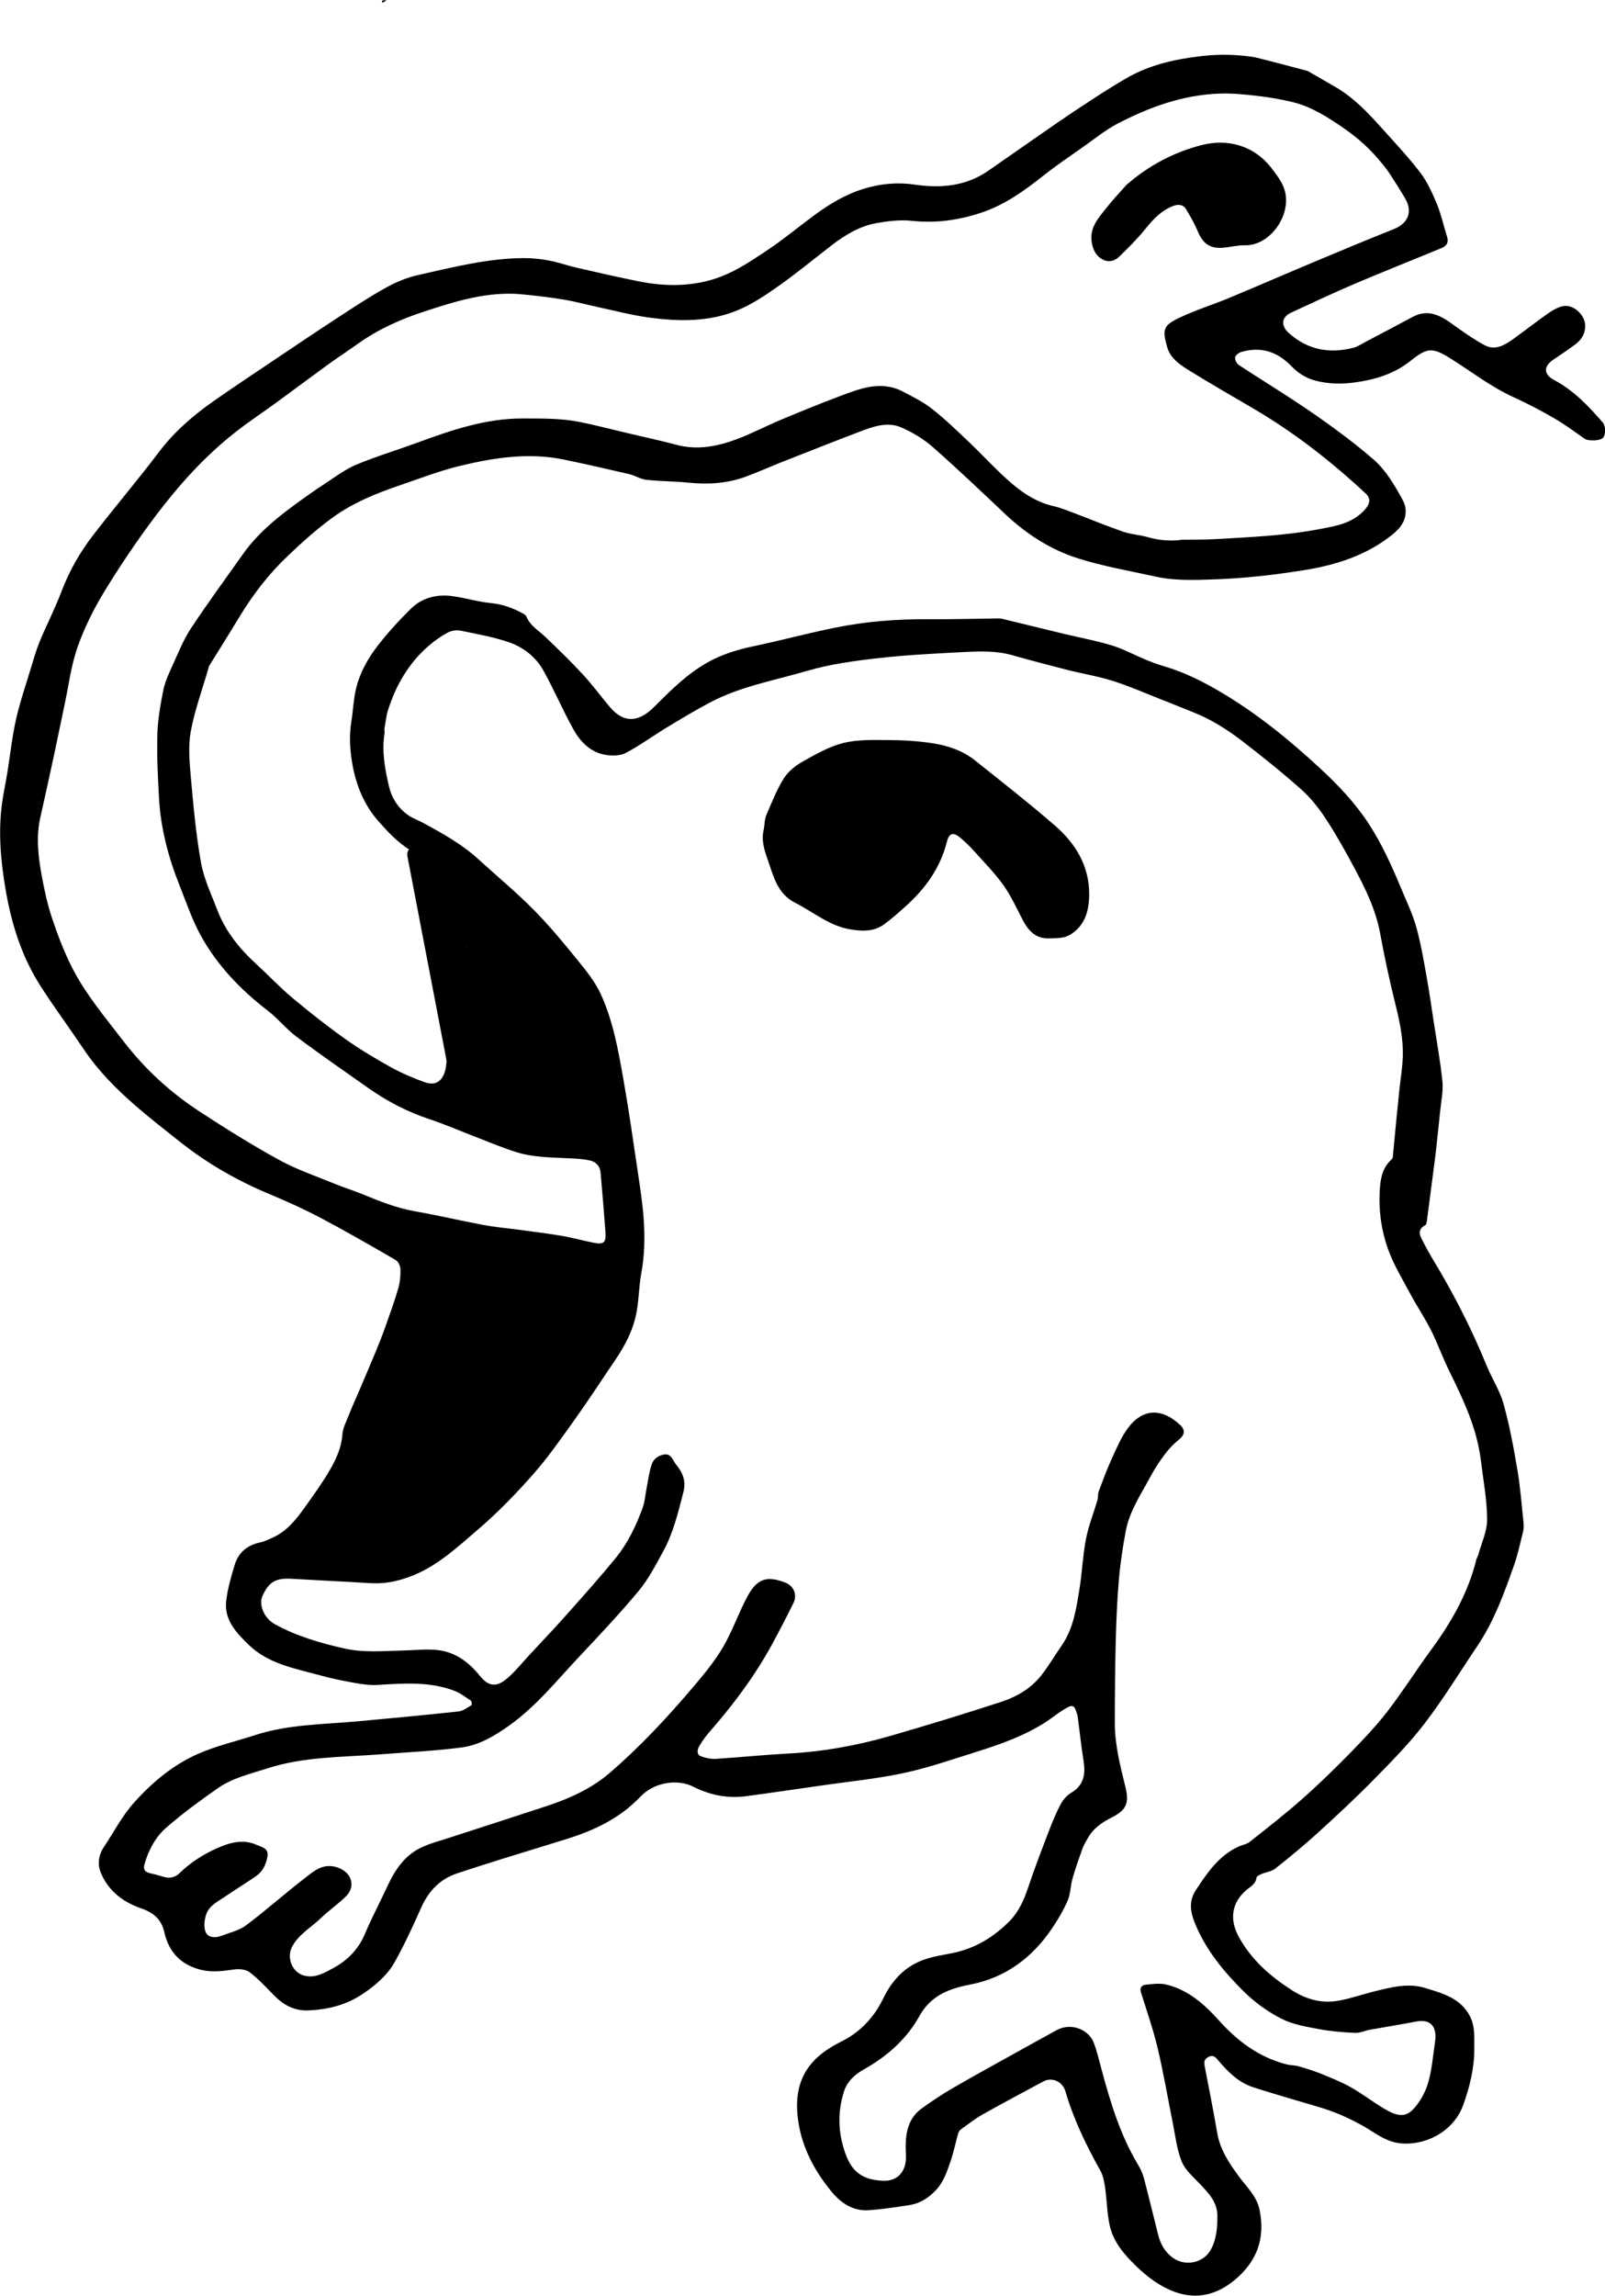 <?xml version="1.0" encoding="UTF-8"?>
<svg id="Layer_2" xmlns="http://www.w3.org/2000/svg" viewBox="0 0 297.01 424.57">
  <g id="Layer_3">
    <g id="grotesque">
      <path d="M241.98,13.12c1.72.98,3.37,1.95,5.03,2.9,3.42,1.96,6.09,4.77,8.68,7.66,2.43,2.71,4.94,5.37,7.14,8.25,1.31,1.72,2.23,3.78,3.07,5.79.8,1.94,1.23,4.03,1.88,6.05.34,1.05-.07,1.71-.98,2.09-5.32,2.2-10.68,4.32-15.98,6.57-4.01,1.71-7.95,3.56-11.9,5.39-1.76.81-1.99,2.37-.39,3.8,3.46,3.07,7.46,3.83,11.85,2.71.88-.22,1.69-.78,2.51-1.21,2.84-1.49,5.68-2.98,8.5-4.5,2.89-1.56,5.2-.27,7.5,1.4,1.89,1.37,3.81,2.72,5.85,3.82,1.94,1.05,3.69-.01,5.27-1.13,2.17-1.55,4.27-3.21,6.45-4.74.82-.57,1.75-1.12,2.71-1.34,1.97-.45,4.18,1.61,4.18,3.65,0,1.57-.8,2.67-1.99,3.53-1.26.91-2.55,1.8-3.85,2.66-1.9,1.25-1.92,2.75.1,3.82,3.62,1.92,6.36,4.81,8.99,7.85.56.65.56,2.3.03,2.84-.51.52-2.64.68-3.43.13-1.87-1.32-3.73-2.68-5.7-3.82-2.43-1.41-4.93-2.71-7.48-3.87-4.18-1.91-7.78-4.74-11.64-7.15-3.37-2.1-4.28-1.98-7.4.5-2.99,2.37-6.46,3.42-10.14,3.94-2.5.35-4.97.33-7.46-.33-1.76-.46-3.22-1.44-4.36-2.62-2.65-2.75-5.65-3.71-9.28-2.68-.47.13-1.09.59-1.17.98-.08.43.26,1.16.65,1.42,3.46,2.28,6.99,4.45,10.45,6.73,2.65,1.74,5.26,3.55,7.8,5.43,2.29,1.69,4.54,3.45,6.68,5.31,2.31,2.01,3.84,4.65,5.31,7.31.29.53.56,1.14.63,1.73.25,2.11-.87,3.62-2.4,4.85-4.83,3.9-10.51,5.67-16.54,6.63-5.48.87-10.97,1.49-16.52,1.68-3.6.12-7.2.27-10.74-.51-4.81-1.06-9.69-1.89-14.37-3.37-5.1-1.61-9.59-4.5-13.52-8.21-4.42-4.18-8.83-8.37-13.39-12.39-1.67-1.47-3.68-2.66-5.72-3.58-2.71-1.22-5.41-.17-7.98.81-4.78,1.82-9.54,3.71-14.3,5.58-2.23.88-4.43,1.88-6.68,2.7-3.41,1.24-6.94,1.44-10.53,1.08-2.6-.26-5.22-.25-7.82-.53-1.06-.12-2.05-.79-3.11-1.04-4.03-.94-8.07-1.86-12.12-2.7-6.47-1.34-12.85-.36-19.13,1.14-3.87.93-7.62,2.39-11.4,3.68-4.29,1.46-8.5,3.18-12.18,5.84-2.98,2.15-5.74,4.64-8.41,7.18-3.51,3.33-6.45,7.16-8.96,11.31-1.83,3.03-3.73,6.03-5.59,9.05-.07.11-.07.25-.1.37-1.11,3.84-2.5,7.63-3.25,11.54-.5,2.61-.3,5.42-.06,8.11.48,5.43.96,10.88,1.91,16.24.54,3.06,1.94,5.99,3.07,8.93,1.52,3.93,4.11,7.11,7.2,9.93,2.23,2.04,4.3,4.26,6.62,6.2,3.2,2.67,6.48,5.26,9.87,7.67,2.69,1.91,5.55,3.6,8.43,5.2,1.98,1.1,4.09,1.98,6.22,2.76,2.45.89,3.69-.78,3.96-3.08.29-2.44.32-4.92.66-7.35.35-2.51.91-4.99,1.43-7.47.52-2.47,1.22-4.91,1.66-7.39.5-2.78.73-5.61,1.23-8.39.17-.94-.27-1.42-.81-1.8-3.57-2.53-7.1-5.13-10.81-7.43-2.34-1.45-4.13-3.37-5.89-5.37-2.64-2.99-4.1-6.58-4.8-10.47-.47-2.64-.64-5.3-.2-7.98.33-2.01.39-4.07.86-6.04.7-2.94,2.19-5.6,4.02-7.96,1.86-2.41,3.95-4.68,6.12-6.82,2.08-2.06,4.8-2.73,7.66-2.35,2.43.32,4.8,1.07,7.23,1.3,2.11.21,3.97.89,5.77,1.87.28.15.62.35.73.61.69,1.71,2.25,2.57,3.5,3.76,2.37,2.26,4.72,4.54,6.95,6.95,1.79,1.93,3.34,4.07,5.05,6.08,2.63,3.09,5.38,2.67,8.13-.07,3.03-3.02,6.07-6.09,9.85-8.21,2.59-1.46,5.4-2.35,8.33-2.97,5.12-1.07,10.18-2.44,15.31-3.48,5.64-1.15,11.37-1.6,17.14-1.56,4.32.03,8.64-.1,12.96-.15.24,0,.5,0,.73.05,3.89.94,7.77,1.9,11.66,2.83,2.92.7,5.89,1.24,8.75,2.12,2.16.66,4.18,1.78,6.28,2.64,1.13.47,2.28.89,3.45,1.23,3.71,1.1,7.13,2.81,10.44,4.77,6.63,3.93,12.59,8.76,18.23,13.97,3.37,3.11,6.54,6.42,9.09,10.32,2.46,3.77,4.29,7.82,6,11.94.98,2.37,2.12,4.7,2.81,7.15.84,2.97,1.35,6.04,1.9,9.08.52,2.84.91,5.7,1.35,8.55.56,3.65,1.23,7.28,1.6,10.95.18,1.77-.22,3.59-.4,5.39-.25,2.5-.53,5.01-.8,7.51-.11.99-.24,1.97-.37,2.96-.43,3.29-.85,6.58-1.29,9.88-.04.29-.09.73-.28.83-1.82.99-.84,2.27-.29,3.37.88,1.74,1.92,3.4,2.91,5.08,3.33,5.68,6.25,11.55,8.74,17.64.97,2.36,2.43,4.57,3.1,7,1.11,4.02,1.88,8.15,2.57,12.27.55,3.24.78,6.53,1.13,9.8.05.52.03,1.08-.1,1.59-.51,2.04-.94,4.1-1.63,6.07-1.83,5.21-3.71,10.42-6.83,15.05-3.21,4.76-6.21,9.69-9.69,14.24-2.82,3.7-6.12,7.05-9.39,10.37-3.38,3.45-6.93,6.74-10.5,9.99-2.52,2.29-5.16,4.46-7.83,6.57-.67.53-1.68.63-2.51.98-.36.15-.91.41-.94.67-.14,1.23-1.17,1.69-1.92,2.34-2.71,2.33-3.06,5.42-1.44,8.46,2.28,4.28,5.77,7.35,9.8,9.96,2.73,1.77,5.62,2.57,8.78,2,2.14-.38,4.22-1.12,6.33-1.65,3.15-.78,6.42-1.68,9.57-.72,3.21.98,6.71,1.87,8.43,5.36.92,1.87.73,3.86.75,5.85.03,3.62-.85,7.1-2.04,10.43-1.63,4.57-6.38,7.42-11.26,7.14-3.09-.18-5.16-2.1-7.61-3.43-1.73-.94-3.52-1.81-5.36-2.48-2.37-.86-4.82-1.5-7.24-2.23-2.47-.75-4.96-1.46-7.41-2.26-2.69-.88-4.62-2.8-6.4-4.89-.49-.57-.89-1.2-1.86-.72-.91.45-.83,1.08-.68,1.87.79,4.06,1.59,8.12,2.29,12.19.53,3.13,2.24,5.64,4.05,8.1,1.43,1.94,3.26,3.57,3.79,6.15,1.08,5.26-.5,9.49-4.53,12.88-3.31,2.78-7.06,3.76-11.18,2.26-2.72-.99-5.02-2.72-7.11-4.74-2.21-2.15-4.23-4.45-4.91-7.51-.51-2.3-.52-4.7-.86-7.04-.15-1.07-.37-2.22-.88-3.14-2.63-4.69-4.96-9.5-6.47-14.68-.53-1.81-2.5-2.65-4.08-1.8-3.74,2.01-7.49,4-11.19,6.08-1.39.78-2.66,1.78-3.97,2.71-.25.18-.49.47-.58.76-.5,1.77-.86,3.58-1.46,5.31-.65,1.84-1.24,3.71-2.66,5.22-1.4,1.49-2.97,2.49-4.95,2.79-2.5.38-5,.77-7.52.94-2.97.2-5.2-1.38-6.98-3.57-3.02-3.71-5.25-7.88-6-12.62-.63-3.99-.27-7.96,2.61-11.18,1.5-1.68,3.38-2.85,5.43-3.88,3.42-1.71,5.97-4.45,7.64-7.9,1.64-3.38,4.01-5.94,7.57-7.19,1.7-.6,3.52-.86,5.29-1.22,4.14-.84,7.6-2.95,10.51-5.89,1.68-1.69,2.66-3.87,3.43-6.17,1.18-3.54,2.53-7.03,3.86-10.51.63-1.66,1.31-3.31,2.14-4.88.44-.83,1.13-1.67,1.92-2.14,2.34-1.38,2.76-3.37,2.37-5.83-.43-2.73-.73-5.48-1.09-8.22-.02-.12-.03-.24-.07-.35-.56-1.97-.81-2.1-2.56-1.01-1.21.75-2.32,1.68-3.53,2.44-3.88,2.44-8.17,3.97-12.51,5.33-4.49,1.4-8.96,2.97-13.55,3.95-5.01,1.07-10.14,1.57-15.22,2.3-4.6.66-9.2,1.34-13.81,1.96-3.49.47-6.75-.14-9.94-1.76-2.66-1.35-7.02-1.01-9.79,1.91-3.79,3.99-8.57,6.23-13.72,7.82-3.92,1.21-7.85,2.41-11.77,3.63-2.8.87-5.6,1.76-8.38,2.69-3.22,1.07-5.3,3.3-6.67,6.38-1.49,3.37-3.05,6.72-4.83,9.94-1.37,2.48-3.54,4.33-5.9,5.93-3.04,2.06-6.37,2.91-10.02,3.09-2.78.13-4.76-1.04-6.57-2.89-1.41-1.44-2.8-2.94-4.39-4.16-.68-.52-1.89-.66-2.8-.53-2.07.28-4.08.59-6.19.08-3.75-.92-5.98-3.27-6.81-6.96-.53-2.38-2.02-3.63-4.24-4.39-3.37-1.16-6.09-3.21-7.5-6.57-.68-1.62-.44-3.32.58-4.84,1.81-2.7,3.33-5.67,5.47-8.07,3.36-3.78,7.29-7.09,11.96-9.13,3.38-1.48,7.03-2.31,10.56-3.46,6.13-1.99,12.52-1.96,18.83-2.53,6.27-.57,12.54-1.16,18.8-1.84.82-.09,1.6-.7,2.36-1.15.11-.07.08-.72-.07-.82-1-.67-1.99-1.44-3.11-1.86-4.61-1.74-9.41-1.36-14.2-1.07-1.34.08-2.72-.11-4.04-.34-2.18-.39-4.36-.82-6.49-1.41-4.72-1.3-9.68-2.11-13.4-5.76-2.26-2.22-4.47-4.57-4.06-8.05.27-2.26.91-4.5,1.58-6.68.69-2.25,2.32-3.61,4.68-4.11.8-.17,1.56-.55,2.31-.88,2.63-1.17,4.35-3.34,5.95-5.58,1.63-2.29,3.29-4.57,4.69-7,1.15-1.99,2.12-4.1,2.29-6.52.08-1.18.7-2.34,1.15-3.48.67-1.69,1.42-3.35,2.14-5.02.97-2.29,1.95-4.57,2.9-6.86.6-1.47,1.19-2.94,1.72-4.44.85-2.39,1.72-4.78,2.43-7.21.33-1.13.43-2.38.4-3.56-.01-.58-.41-1.4-.88-1.68-4.56-2.64-9.12-5.27-13.77-7.73-3.08-1.63-6.27-3.08-9.49-4.42-6-2.49-11.57-5.68-16.66-9.71-2.83-2.24-5.68-4.46-8.4-6.83-3.51-3.07-6.78-6.37-9.4-10.28-2.63-3.92-5.45-7.72-8-11.69-3.5-5.47-5.41-11.57-6.48-17.93-.88-5.19-1.36-10.42-.67-15.68.26-1.96.68-3.89,1-5.84.54-3.3.88-6.64,1.62-9.9.72-3.19,1.8-6.3,2.74-9.44.48-1.59.94-3.19,1.55-4.73.74-1.87,1.65-3.68,2.46-5.53.57-1.29,1.14-2.58,1.64-3.89,1.41-3.72,3.35-7.16,5.75-10.29,4.03-5.25,8.33-10.29,12.32-15.56,2.86-3.78,6.36-6.78,10.19-9.46,3.57-2.49,7.19-4.91,10.81-7.33,4.05-2.72,8.09-5.44,12.17-8.1,2.9-1.89,5.8-3.81,8.83-5.49,1.83-1.01,3.84-1.85,5.87-2.31,6.46-1.45,12.91-3.11,19.59-3.15,1.55,0,3.13.15,4.66.44,1.76.33,3.46.95,5.21,1.35,3.82.88,7.65,1.75,11.5,2.52,5.11,1.03,10.28.97,15.14-.88,3.07-1.17,5.89-3.09,8.65-4.93,2.97-1.98,5.73-4.29,8.61-6.41,2.84-2.09,5.84-3.9,9.25-4.93,3.06-.93,6.18-1.22,9.36-.75,4.83.71,9.46.31,13.61-2.56,4.22-2.92,8.41-5.88,12.64-8.79,2.41-1.66,4.85-3.27,7.3-4.86,1.8-1.17,3.62-2.3,5.47-3.38,4.39-2.58,9.24-3.64,14.24-4.2,3.26-.36,6.5-.29,9.74.25,3.25.8,6.47,1.66,9.76,2.54M71.13,134.75c0,.3.07.61.02.91-.51,3.31.07,6.52.82,9.72.52,2.23,1.7,4.05,3.56,5.37.82.58,1.82.91,2.72,1.4,3.62,1.96,7.21,3.95,10.28,6.75,3.42,3.12,6.99,6.08,10.24,9.36,2.96,2.99,5.64,6.26,8.3,9.53,1.54,1.89,3.11,3.87,4.11,6.06,2.32,5.08,3.27,10.58,4.23,16.04.97,5.49,1.75,11.01,2.57,16.52.44,3.01.93,6.03,1.14,9.07.23,3.34.17,6.69-.45,10.02-.42,2.27-.43,4.61-.82,6.88-.56,3.33-2.07,6.29-3.96,9.07-2.55,3.75-5.02,7.56-7.66,11.25-2.47,3.46-4.92,6.96-7.73,10.13-3.16,3.57-6.51,7.01-10.13,10.1-3.65,3.13-7.24,6.49-11.79,8.36-1.71.7-3.55,1.24-5.38,1.43-1.96.21-3.98-.04-5.96-.14-3.75-.19-7.5-.4-11.24-.61-3.02-.17-4.24.57-5.43,3.18-.74,1.63.32,4.14,2.29,5.22,4.08,2.24,8.46,3.5,12.97,4.51,3.55.79,7.07.43,10.62.36,2.18-.04,4.38-.33,6.53-.09,3.27.37,5.76,2.21,7.83,4.78,1.77,2.21,3.29,1.92,4.96.53,1.53-1.28,2.8-2.89,4.17-4.37,2.19-2.36,4.42-4.69,6.56-7.09,3.23-3.63,6.49-7.25,9.55-11.02,2.16-2.67,3.64-5.79,4.83-9.01.45-1.21.54-2.56.79-3.85.28-1.41.46-2.86.9-4.23.34-1.05,1.23-1.75,2.38-1.91,1.05-.15,1.41.69,1.85,1.4.15.25.32.49.51.72,1.16,1.44,1.63,3.02,1.15,4.87-.98,3.78-1.88,7.6-3.79,11.04-1.36,2.47-2.68,5.03-4.46,7.18-3.5,4.2-7.26,8.19-11.01,12.17-4.17,4.42-7.98,9.21-13,12.77-2.66,1.89-5.51,3.6-8.74,4.03-4.93.65-9.91.87-14.88,1.26-7.08.56-14.24.39-21.13,2.62-3.16,1.02-6.45,1.76-9.19,3.69-3.26,2.29-6.5,4.65-9.5,7.27-1.99,1.74-3.28,4.14-4.02,6.75-.27.95.05,1.45.99,1.66.85.19,1.69.41,2.51.67,1.11.35,2.16.13,2.94-.63,2.04-1.99,4.38-3.49,6.96-4.64,2.4-1.07,4.87-1.77,7.43-.6.86.39,2.17.58,1.93,2.06-.24,1.48-.85,2.81-2.1,3.68-1.85,1.28-3.78,2.45-5.64,3.72-1.38.95-3.06,1.71-3.62,3.41-.33,1.02-.47,2.38-.05,3.29.45.99,1.79,1.05,2.88.63,1.55-.6,3.28-.98,4.56-1.94,3.66-2.74,7.08-5.79,10.7-8.59,1.82-1.41,3.57-3.08,6.35-2.07,2.48.9,3.33,3.45,1.42,5.32-1.46,1.43-3.17,2.61-4.65,4.03-1.75,1.68-3.95,2.89-5.21,5.1-1.21,2.11-.11,4.81,2,5.46,2.07.63,3.76-.4,5.4-1.27,2.66-1.42,4.73-3.44,5.96-6.33,1.29-3.05,2.85-5.99,4.25-9,1.38-2.97,3.17-5.6,6.2-7.04,1.69-.8,3.54-1.26,5.32-1.85,6.01-1.96,12.02-3.88,18.02-5.86,4.22-1.4,8.2-3.2,11.63-6.17,5.66-4.88,10.71-10.32,15.52-16,1.94-2.29,3.88-4.65,5.38-7.22,1.73-2.96,2.85-6.28,4.48-9.31,1.82-3.39,3.67-3.87,6.98-2.6,1.7.65,2.27,2.33,1.54,3.81-1.24,2.52-2.53,5.01-3.87,7.48-3.14,5.79-7.04,11.04-11.36,15.99-.82.93-1.59,1.93-2.2,3-.31.55-.6,1.52.36,1.87.85.31,1.82.52,2.72.46,4.45-.28,8.88-.74,13.33-.98,6.5-.34,12.86-1.49,19.09-3.3,6.83-1.98,13.63-4.05,20.39-6.26,2.97-.97,5.68-2.58,7.61-5.15,1.28-1.7,2.38-3.53,3.59-5.28,2.18-3.17,2.7-6.87,3.29-10.52.49-3.02.6-6.11,1.18-9.11.48-2.47,1.43-4.84,2.14-7.26.15-.5.04-1.08.22-1.56.74-1.99,1.47-3.99,2.35-5.92.93-2.03,1.81-4.16,3.13-5.92,2.49-3.31,6.01-3.89,9.66-.43.91.87.76,1.8-.18,2.56-.97.78-1.87,1.69-2.62,2.68-1.02,1.34-1.96,2.76-2.75,4.25-1.75,3.27-3.89,6.38-4.58,10.11-.54,2.91-1,5.84-1.25,8.78-.33,3.73-.49,7.49-.59,11.23-.13,5.14-.18,10.29-.18,15.43,0,4.05,1,7.96,1.97,11.87.78,3.13.01,4.32-2.54,5.62-1.81.92-3.45,2.02-4.45,3.87-.33.61-.72,1.2-.95,1.84-.66,1.83-1.31,3.67-1.85,5.55-.39,1.36-.36,2.86-.91,4.13-.8,1.84-1.85,3.61-2.99,5.27-3.67,5.36-8.58,9-15.04,10.24-3.92.75-7.27,2.01-9.4,5.83-2.38,4.27-5.98,7.45-10.27,9.86-1.68.94-3.11,2.22-3.7,4.12-1.02,3.25-1.11,6.55-.22,9.85,1.2,4.47,2.99,6.34,7.23,6.62,2.65.18,4.34-1.37,4.47-4.06.04-.76-.05-1.53-.05-2.3,0-2.76.61-5.31,2.98-7.02,1.82-1.32,3.71-2.57,5.65-3.7,3.65-2.13,7.36-4.15,11.06-6.21,2.74-1.53,5.49-3.05,8.25-4.56,2.74-1.5,5.96-.02,6.84,2.27.62,1.62,1.01,3.33,1.47,5.02,1.64,6.08,3.45,12.09,6.72,17.55.47.78.88,1.64,1.11,2.52.92,3.47,1.75,6.96,2.63,10.44.41,1.63,1.11,3.01,2.5,4.13,2.38,1.91,5.87,1.17,7.23-1.29,1.08-1.94,1.24-4.07,1.24-6.26,0-2.62-1.63-4.22-3.23-5.93-1.23-1.32-2.76-2.59-3.39-4.19-.93-2.36-1.2-4.99-1.71-7.51-.91-4.49-1.67-9.01-2.73-13.46-.83-3.47-2.01-6.86-3.08-10.27-.26-.82.13-1.33.78-1.4,1.28-.14,2.64-.34,3.86-.06,4.05.96,7.06,3.62,9.75,6.61,3.46,3.86,7.44,6.85,12.54,8.16.72.19,1.5.15,2.22.35,1.38.4,2.77.82,4.1,1.36,1.87.76,3.77,1.5,5.52,2.49,2.13,1.2,4.09,2.71,6.19,3.97,2.41,1.45,3.93,1.66,5.36.19,1.28-1.32,2.28-3.14,2.81-4.92.72-2.42.9-5.01,1.28-7.54.4-2.65-.57-4.39-3.54-3.81-2.83.55-5.69,1-8.53,1.51-.91.17-1.82.62-2.71.58-2.22-.11-4.46-.28-6.64-.69-2.38-.45-4.89-.85-7-1.93-2.54-1.3-4.97-3.05-6.99-5.06-3.71-3.68-7.05-7.72-9.04-12.67-.83-2.06-1.14-4.03.21-6.07,2.11-3.22,4.25-6.36,7.9-8.04.66-.31,1.47-.41,2.02-.84,3.26-2.58,6.56-5.14,9.67-7.89,3.1-2.74,6.07-5.63,8.96-8.58,2.42-2.47,4.81-4.99,6.92-7.72,2.81-3.65,5.28-7.57,8.01-11.29,3.76-5.11,6.87-10.52,8.41-16.73.08-.32.28-.61.37-.92.59-2.18,1.65-4.37,1.63-6.56-.02-3.63-.72-7.25-1.16-10.87-.71-5.92-3.22-11.2-5.81-16.46-1.24-2.5-2.18-5.16-3.43-7.65-1.12-2.24-2.55-4.33-3.73-6.54-1.5-2.81-3.2-5.57-4.25-8.55-1.19-3.36-1.7-6.96-1.5-10.58.11-2.07.39-4.15,2.02-5.72.17-.16.37-.38.4-.59.23-2.25.42-4.5.64-6.75.19-1.97.39-3.94.6-5.9.21-1.97.55-3.94.61-5.91.12-3.36-.6-6.62-1.4-9.88-1.06-4.25-1.98-8.54-2.77-12.85-.81-4.45-2.76-8.42-4.86-12.33-1.64-3.05-3.33-6.08-5.23-8.98-1.28-1.95-2.77-3.84-4.5-5.38-3.57-3.17-7.29-6.16-11.08-9.07-2.73-2.09-5.66-3.92-8.89-5.21-2.01-.8-4.01-1.62-6.03-2.41-2.95-1.16-5.87-2.45-8.89-3.4-2.77-.88-5.67-1.34-8.5-2.06-3.39-.86-6.78-1.76-10.15-2.71-2.95-.83-5.95-.72-8.94-.57-5.29.27-10.6.53-15.86,1.13-4.42.5-8.89,1.11-13.14,2.35-6.06,1.78-12.37,2.87-18.03,5.88-2.67,1.42-5.28,2.98-7.87,4.55-2.56,1.55-4.98,3.33-7.61,4.73-1.02.54-2.48.57-3.67.39-2.82-.43-4.73-2.36-6.04-4.7-1.97-3.55-3.57-7.3-5.54-10.86-1.4-2.53-3.69-4.34-6.37-5.27-2.91-1-5.98-1.54-9-2.16-.74-.15-1.69,0-2.35.35-1.24.67-2.43,1.5-3.5,2.42-3.75,3.23-6.13,7.36-7.6,12.04-.31,1-.39,2.07-.64,3.35M218.53,99.82c2.15-.04,4.3,0,6.44-.12,6.37-.37,12.74-.63,19.05-1.82,3.23-.61,6.37-1.08,8.67-3.77.86-1,.98-1.98.02-2.86-6.32-5.87-13.07-11.16-20.51-15.54-3.9-2.29-7.82-4.54-11.67-6.91-1.88-1.16-3.91-2.33-4.56-4.67-.9-3.24-.73-3.95,2.39-5.42,2.9-1.37,6-2.33,8.97-3.56,5.53-2.3,11.02-4.69,16.54-7,4.66-1.96,9.33-3.9,14.03-5.77,2.71-1.08,3.58-3.24,2.1-5.73-.92-1.55-1.88-3.06-2.86-4.57-.41-.63-.88-1.21-1.35-1.79-2.04-2.54-4.41-4.72-7.09-6.56-2.95-2.02-5.94-3.98-9.46-4.84-2.04-.49-4.13-.87-6.21-1.11-2.35-.28-4.74-.54-7.1-.48-6.84.19-13.14,2.45-19.13,5.57-2.19,1.14-4.15,2.74-6.19,4.18-2.57,1.81-5.18,3.57-7.64,5.52-3.47,2.75-7.03,5.3-11.29,6.73-4.21,1.41-8.45,2.02-12.92,1.54-2.16-.23-4.44.04-6.6.43-3.11.56-5.78,2.19-8.27,4.1-3.25,2.5-6.42,5.13-9.77,7.49-2.43,1.72-4.97,3.43-7.7,4.55-5.27,2.16-10.87,2.06-16.41,1.3-3.15-.43-6.25-1.25-9.36-1.92-2.1-.45-4.18-1.03-6.3-1.38-2.53-.42-5.09-.72-7.65-.97-6.37-.63-12.34,1.25-18.25,3.19-4.35,1.42-8.53,3.3-12.29,5.99-1.85,1.32-3.76,2.56-5.6,3.9-3.14,2.28-6.24,4.61-9.38,6.9-2.54,1.85-5.17,3.58-7.64,5.52-5.6,4.4-10.35,9.66-14.62,15.3-3.41,4.51-6.59,9.22-9.54,14.04-2,3.26-3.75,6.76-5.02,10.37-1.21,3.43-1.65,7.13-2.42,10.71-.66,3.12-1.29,6.24-1.96,9.36-.82,3.81-1.64,7.61-2.51,11.41-.82,3.61-.41,7.2.24,10.76.48,2.61,1.04,5.24,1.87,7.75,1.03,3.09,2.19,6.18,3.65,9.09,2.54,5.06,6.21,9.39,9.65,13.86,3.92,5.1,8.58,9.38,13.92,12.88,4.85,3.18,9.79,6.26,14.87,9.05,3.29,1.8,6.9,3.02,10.39,4.45,1.71.7,3.48,1.24,5.18,1.94,3.09,1.28,6.18,2.5,9.51,3.09,4.26.75,8.47,1.74,12.72,2.54,2,.38,4.03.55,6.05.82,2.8.38,5.61.71,8.4,1.18,2.02.34,3.99.91,6.01,1.3,1.83.35,2.26-.08,2.11-2.03-.28-3.68-.58-7.36-.91-11.04-.1-1.16-.91-1.92-1.93-2.15-1.31-.3-2.69-.36-4.05-.42-3.23-.16-6.49-.16-9.6-1.13-2.47-.78-4.87-1.79-7.29-2.72-2.96-1.14-5.88-2.41-8.88-3.41-4.05-1.35-7.76-3.29-11.23-5.73-4.46-3.14-8.95-6.24-13.31-9.51-1.89-1.42-3.4-3.34-5.27-4.78-5.05-3.88-9.39-8.39-12.45-13.97-1.59-2.9-2.65-6.09-3.88-9.17-2.07-5.18-3.49-10.53-3.81-16.11-.22-3.94-.42-7.9-.31-11.84.08-2.77.57-5.55,1.12-8.27.32-1.57,1.05-3.08,1.72-4.56,1.05-2.3,1.99-4.71,3.38-6.8,3.07-4.65,6.38-9.14,9.6-13.7,2.62-3.72,6.07-6.58,9.7-9.23,1.87-1.36,3.76-2.7,5.7-3.97,1.83-1.2,3.63-2.55,5.63-3.38,3.7-1.54,7.56-2.7,11.33-4.08,6.29-2.31,12.6-4.47,19.43-4.45,3.56.01,7.13-.05,10.63.66,2.96.6,5.88,1.37,8.81,2.06,3.01.71,6.03,1.36,9.01,2.15,3.86,1.03,7.55.31,11.14-1.03,2.74-1.02,5.34-2.4,8.03-3.53,3.59-1.5,7.19-2.98,10.83-4.35,3.86-1.45,7.78-3.08,11.91-.93,1.86.97,3.78,1.92,5.41,3.21,2.37,1.86,4.54,3.97,6.73,6.04,2.05,1.94,3.98,4.02,6.04,5.97,2.8,2.66,5.77,5.06,9.68,5.96,1.27.29,2.5.79,3.73,1.25,3.05,1.15,6.06,2.41,9.14,3.47,1.47.51,3.09.59,4.6,1.02,1.95.56,3.91.75,6.07.52Z"/>
      <path d="M71.5,0c-.15.2-.43.36-.71.52-.04-.13-.09-.26-.13-.39.24-.05.48-.11.84-.13Z"/>
      <path d="M141.35,153.34c.16-.92.12-1.79.43-2.51,1-2.34,1.93-4.74,3.27-6.89.81-1.29,2.2-2.38,3.56-3.14,2.37-1.33,4.82-2.74,7.42-3.39,2.65-.66,5.51-.57,8.28-.55,2.73.01,5.49.17,8.19.58,2.87.43,5.65,1.36,7.96,3.21,4.95,3.95,9.95,7.86,14.73,12,3.8,3.29,6.36,7.4,6.37,12.66,0,3.12-.8,6-3.67,7.63-1.07.61-2.58.57-3.89.6-2.34.04-3.71-1.43-4.72-3.37-1.16-2.2-2.19-4.52-3.63-6.52-1.66-2.31-3.7-4.36-5.61-6.49-.73-.81-1.53-1.55-2.36-2.25-1.29-1.09-2.05-.85-2.45.75-1.21,4.82-3.97,8.64-7.59,11.9-1.31,1.18-2.63,2.36-4.06,3.4-1.9,1.38-4.09,1.27-6.3.9-3.84-.65-6.75-3.19-10.09-4.88-3.4-1.72-4.06-5-5.14-8.05-.61-1.74-1.23-3.55-.7-5.6Z"/>
      <path d="M208.49,34.16c4.09-3.56,8.72-6,13.84-7.32,4.86-1.26,9.8.05,13.08,4.4,1.23,1.63,2.46,3.17,2.57,5.44.21,4.42-3.62,8.78-7.55,8.68-1.39-.03-2.78.35-4.18.46-2.32.18-3.66-.81-4.54-2.91-.62-1.49-1.43-2.92-2.28-4.3-.48-.77-1.38-.86-2.22-.56-2.33.84-3.88,2.58-5.4,4.46-1.44,1.78-3.09,3.4-4.74,4.99-.84.81-1.97,1.07-3.06.47-1.19-.65-1.74-1.75-1.97-3.08-.48-2.73,1.19-4.53,2.67-6.4,1.17-1.48,2.46-2.86,3.77-4.33Z"/>
      <path d="M75.39,158.34c2.63,13.73,5.27,27.46,7.9,41.2.36,1.89,3.26,1.09,2.89-.8-2.63-13.73-5.27-27.46-7.9-41.2-.36-1.89-3.26-1.09-2.89.8h0Z"/>
      <path d="M82.35,170l2.43,15.37,2.89-.8c-1.94-9.79-3.88-19.59-5.83-29.38-.33-1.66-3-1.28-2.95.4.15,4.91.31,9.82.46,14.73l2.95-.4c-.55-3.57-1.1-7.14-1.65-10.71l-2.89.8c1.59,5.78,3.19,11.56,4.78,17.34.43,1.55,2.37,1.29,2.89,0,2.48-6.07,3.02-12.73,1.69-19.14-.36-1.73-2.86-1.22-2.95.4-.34,6.32-.69,12.65-1.03,18.97l2.95-.4c-.61-1.78-1.22-3.56-1.83-5.34l-2.89.8c2.41,6.79,3.32,13.94,2.7,21.12l2.95-.4c-1.01-5.39-2.02-10.79-3.03-16.18-.31-1.67-2.98-1.27-2.95.4.08,3.51.16,7.02.24,10.53.04,1.93,3.04,1.93,3,0-.08-3.51-.16-7.02-.24-10.53l-2.95.4c1.01,5.39,2.02,10.79,3.03,16.18.33,1.77,2.81,1.18,2.95-.4.64-7.41-.32-14.91-2.81-21.92-.64-1.8-3.52-1.04-2.89.8s1.22,3.56,1.83,5.34c.55,1.6,2.85,1.32,2.95-.4.34-6.32.69-12.65,1.03-18.97l-2.95.4c1.22,5.9.59,11.98-1.69,17.55h2.89c-1.59-5.78-3.19-11.56-4.78-17.34-.53-1.91-3.18-1.07-2.89.8.55,3.57,1.1,7.14,1.65,10.71.26,1.68,3,1.27,2.95-.4-.15-4.91-.31-9.82-.46-14.73l-2.95.4c1.94,9.79,3.88,19.59,5.83,29.38.38,1.91,3.19,1.08,2.89-.8-.81-5.12-1.62-10.24-2.43-15.37-.3-1.9-3.19-1.09-2.89.8h0Z"/>
      <path d="M81.89,162.28c.05,6.25.1,12.5.14,18.74h3c-.4-3.18-.8-6.36-1.2-9.54-.1-.8-.62-1.5-1.5-1.5-.73,0-1.6.69-1.5,1.5.4,3.18.8,6.36,1.2,9.54.1.8.62,1.5,1.5,1.5.81,0,1.51-.69,1.5-1.5-.05-6.25-.1-12.5-.14-18.74-.01-1.93-3.01-1.93-3,0h0Z"/>
    </g>
  </g>
</svg>